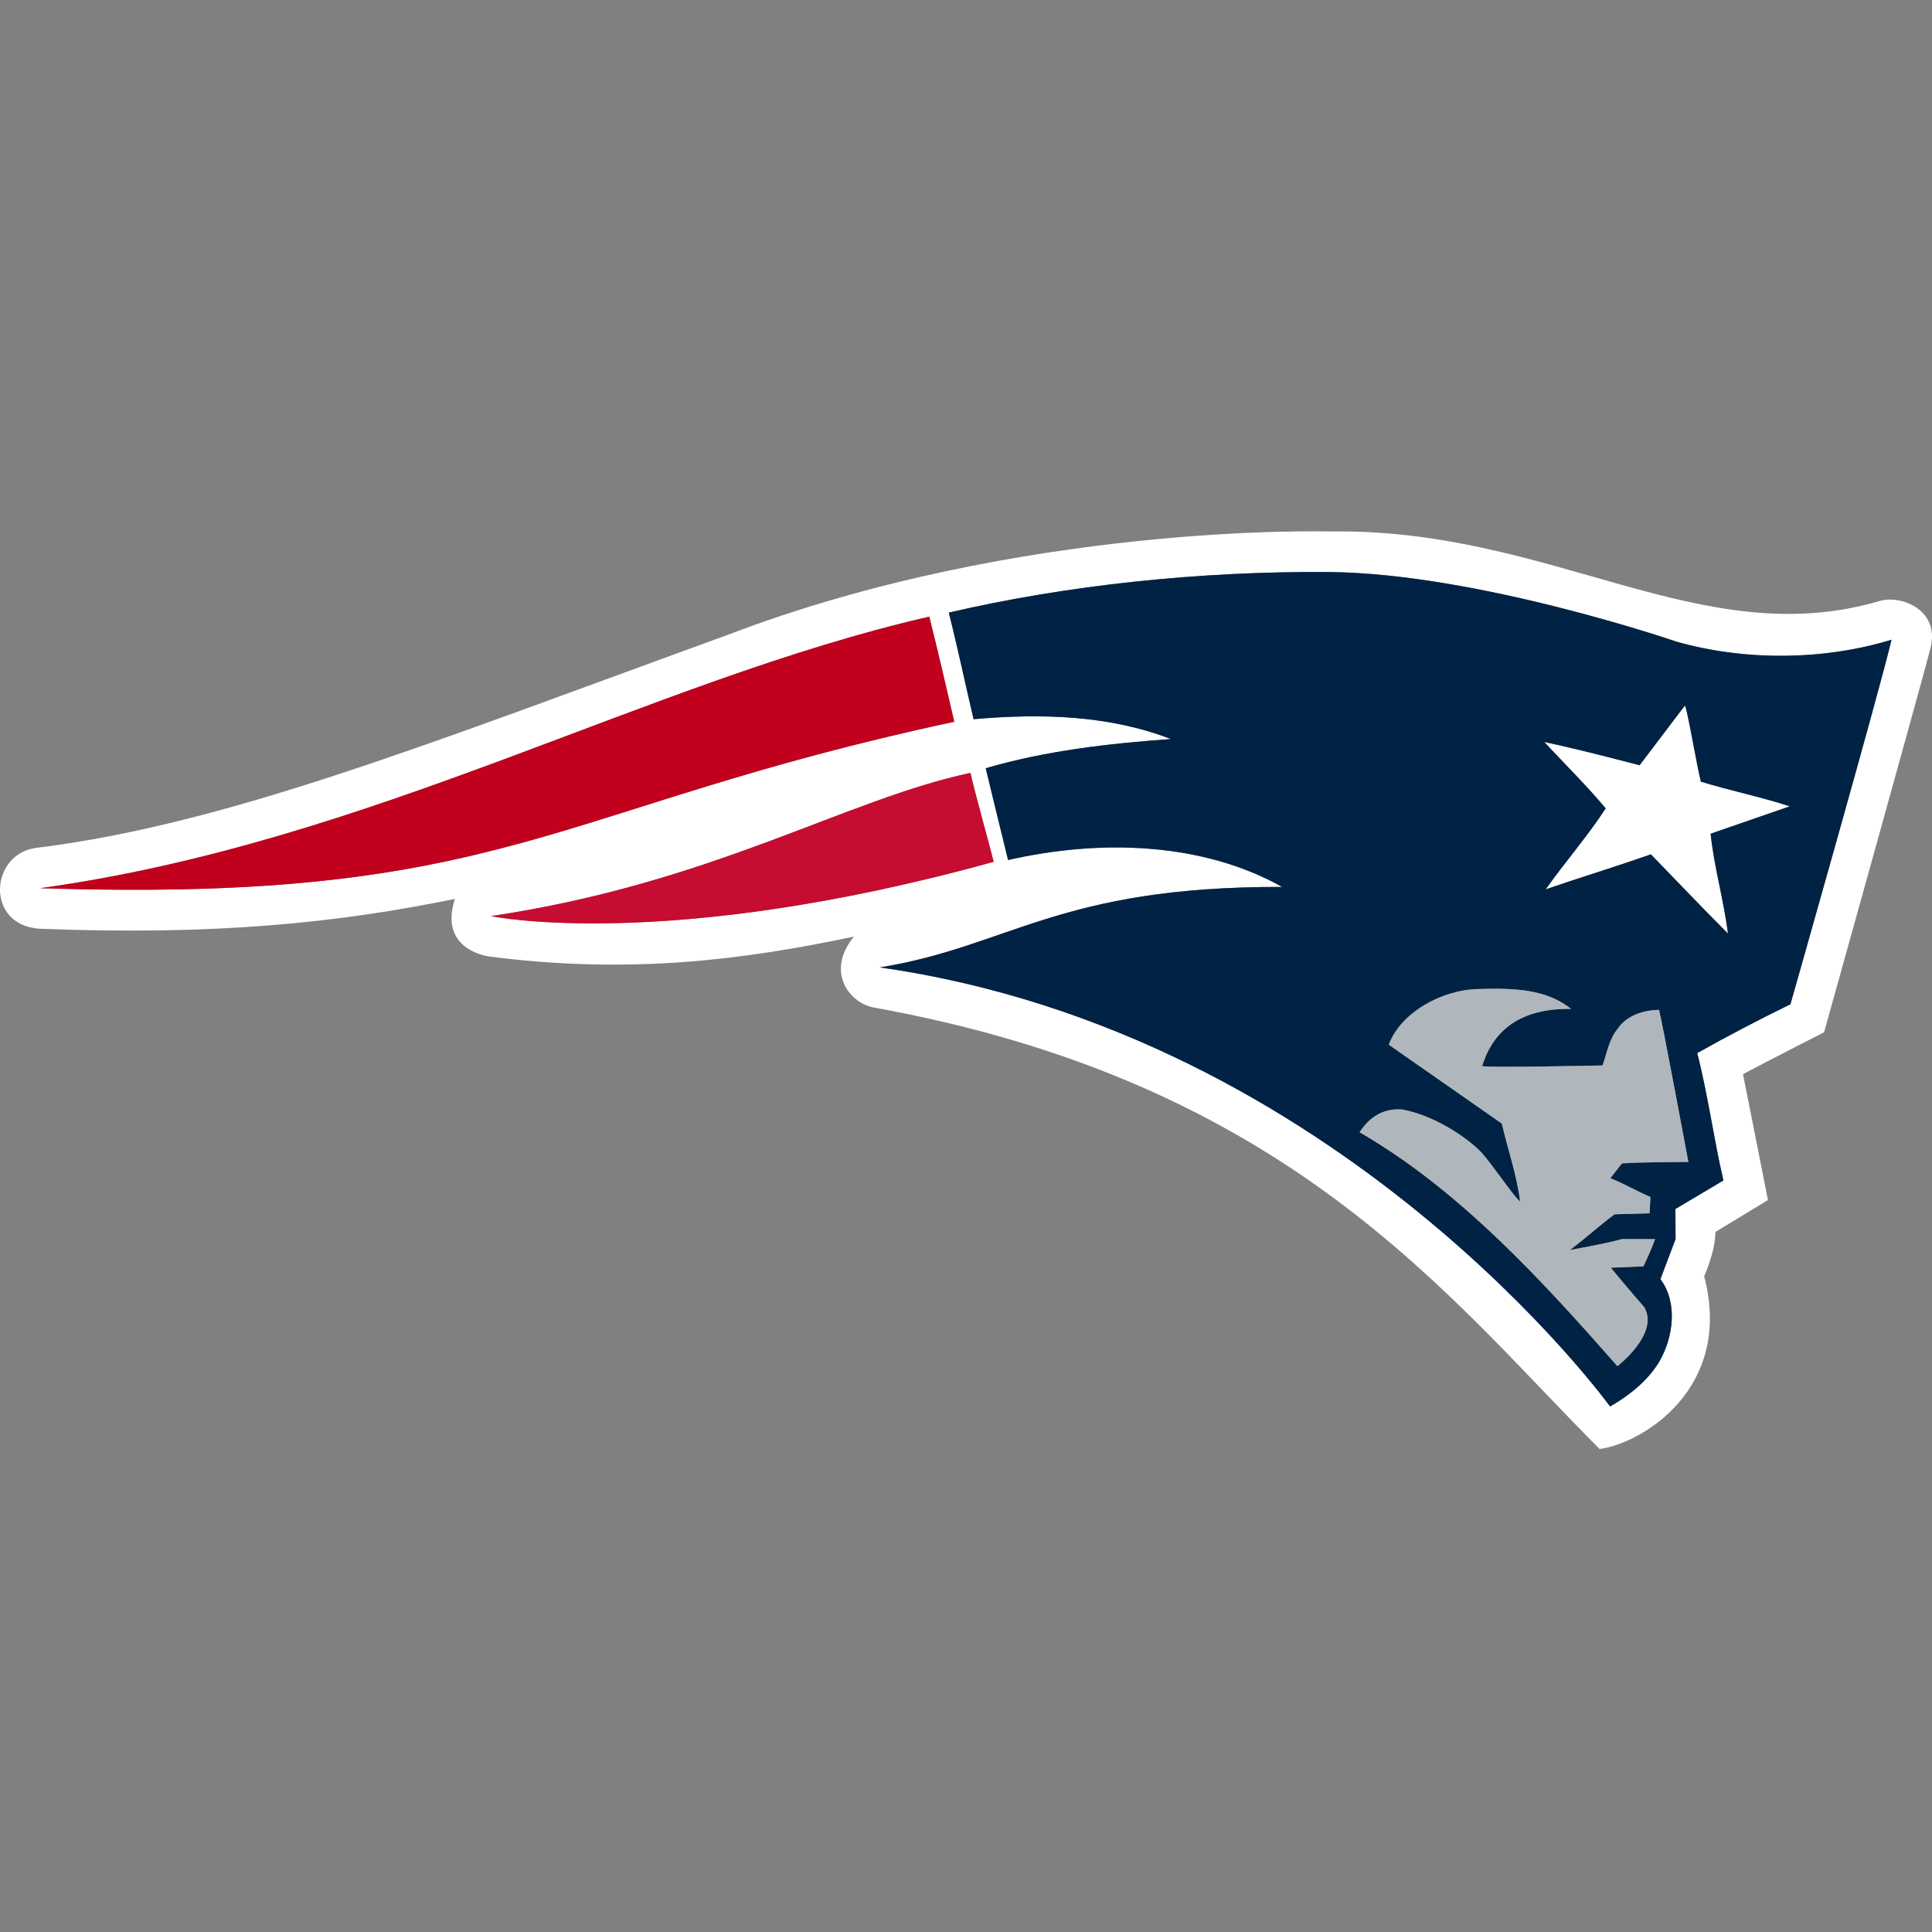<svg width="40" height="40" viewBox="0 0 40 40" fill="none" xmlns="http://www.w3.org/2000/svg">
<rect x="0" y="0" width="40" height="40" fill="#808080" stroke="none"/>
<g clip-path="url(#clip0_447_1597)">
<path d="M38.924 12.441C35.203 13.538 32.138 10.925 27.519 11.004L27.512 11.004C27.512 11.004 21.164 10.813 15.062 13.146C8.914 15.379 4.701 17.072 0.722 17.558C-0.213 17.707 -0.301 19.154 0.818 19.229C4.498 19.37 6.985 19.106 9.417 18.612C9.071 19.698 10.147 19.807 10.163 19.808C13.052 20.176 15.396 19.873 17.679 19.391C17.096 20.106 17.568 20.748 18.071 20.856C26.685 22.406 29.966 26.845 33.118 30C34.003 29.882 35.892 28.739 35.283 26.425C35.283 26.425 35.515 25.912 35.515 25.507L36.603 24.846C36.603 24.846 36.143 22.509 36.086 22.24C36.683 21.924 37.766 21.372 37.766 21.372C37.766 21.372 39.729 14.338 39.966 13.432C40.178 12.62 39.35 12.315 38.924 12.441ZM0.834 18.389C7.715 17.436 13.395 14.111 19.24 12.767C19.424 13.493 19.757 14.943 19.757 14.943C11.394 16.733 10.51 18.703 0.834 18.389ZM10.165 18.967C14.738 18.288 17.501 16.555 20.092 16.002C20.245 16.651 20.443 17.317 20.572 17.843C13.773 19.726 10.165 18.967 10.165 18.967ZM37.069 20.793C36.416 21.111 35.775 21.446 35.14 21.804C35.361 22.662 35.482 23.587 35.682 24.441L34.688 25.031L34.691 25.653L34.378 26.483C34.745 26.978 34.642 27.693 34.354 28.192C34.112 28.595 33.722 28.897 33.335 29.12C33.335 29.12 27.742 21.386 18.215 20.029C20.897 19.597 21.914 18.35 26.546 18.363C24.901 17.441 22.796 17.367 20.871 17.806C20.768 17.393 20.408 15.905 20.408 15.905C21.648 15.545 22.93 15.396 24.241 15.301C22.989 14.816 21.6 14.763 20.157 14.891C19.985 14.159 19.837 13.449 19.644 12.684C22.108 12.11 24.861 11.824 27.497 11.843C30.584 11.866 34.717 13.287 34.717 13.287C36.114 13.681 37.737 13.68 39.161 13.245C38.956 14.155 37.069 20.793 37.069 20.793Z" fill="white"/>
<path d="M35.214 16.183C35.121 15.801 34.939 14.711 34.885 14.606L33.945 15.844C33.945 15.844 32.677 15.507 31.971 15.362C32.414 15.836 32.85 16.266 33.244 16.737C32.871 17.312 32.392 17.859 32.002 18.413C32.724 18.164 33.458 17.943 34.179 17.688C34.702 18.227 35.26 18.813 35.776 19.329C35.687 18.628 35.482 17.925 35.417 17.261L37.056 16.694C36.465 16.5 35.821 16.37 35.214 16.183Z" fill="white"/>
<path d="M34.716 13.287C34.716 13.287 30.584 11.865 27.497 11.843C24.861 11.824 22.108 12.109 19.644 12.683C19.836 13.448 19.984 14.158 20.157 14.89C21.599 14.763 22.988 14.816 24.241 15.301C22.93 15.395 21.648 15.544 20.408 15.905C20.408 15.905 20.767 17.393 20.871 17.806C22.795 17.367 24.901 17.44 26.545 18.363C21.913 18.35 20.896 19.597 18.215 20.029C27.742 21.386 33.335 29.12 33.335 29.12C33.722 28.897 34.111 28.595 34.353 28.192C34.642 27.693 34.745 26.977 34.378 26.483L34.691 25.652L34.687 25.031L35.682 24.44C35.481 23.586 35.361 22.662 35.139 21.803C35.774 21.446 36.416 21.111 37.069 20.792C37.069 20.792 38.956 14.155 39.161 13.245C37.737 13.68 36.114 13.681 34.716 13.287ZM33.581 24.087L33.341 24.394C33.609 24.494 33.908 24.675 34.172 24.782L34.152 25.121L33.426 25.141C33.095 25.39 32.835 25.631 32.504 25.879C32.504 25.879 33.214 25.757 33.583 25.654L34.267 25.654C34.193 25.859 34.112 26.036 34.026 26.219L33.35 26.247C33.35 26.247 33.76 26.744 34.043 27.064C34.361 27.612 33.487 28.285 33.487 28.285C31.924 26.509 30.224 24.643 28.15 23.442C28.36 23.11 28.674 22.933 29.045 22.973C29.816 23.125 30.48 23.655 30.665 23.854C30.905 24.114 31.342 24.78 31.472 24.875C31.407 24.341 31.22 23.8 31.093 23.262L28.753 21.629C28.999 20.964 29.846 20.499 30.584 20.477C31.299 20.456 31.997 20.462 32.527 20.888C31.306 20.871 30.867 21.496 30.686 22.069C30.677 22.114 33.179 22.059 33.179 22.059C33.273 21.798 33.312 21.516 33.495 21.296C33.687 21.013 34.041 20.914 34.349 20.907C34.407 21.116 34.956 24.056 34.956 24.056C34.478 24.066 34.064 24.055 33.581 24.087ZM35.776 19.329C35.26 18.813 34.702 18.226 34.18 17.688C33.458 17.942 32.724 18.164 32.002 18.413C32.392 17.859 32.871 17.312 33.244 16.736C32.85 16.265 32.414 15.836 31.971 15.362C32.677 15.507 33.946 15.844 33.946 15.844L34.885 14.606C34.939 14.71 35.121 15.8 35.214 16.183C35.822 16.37 36.465 16.5 37.056 16.694L35.417 17.261C35.483 17.924 35.687 18.627 35.776 19.329Z" fill="#002244"/>
<path d="M33.495 21.296C33.312 21.516 33.273 21.798 33.179 22.059C33.179 22.059 30.677 22.114 30.686 22.069C30.866 21.496 31.306 20.871 32.526 20.888C31.997 20.463 31.298 20.456 30.583 20.478C29.845 20.499 28.999 20.964 28.753 21.629L31.093 23.262C31.219 23.8 31.407 24.341 31.472 24.875C31.342 24.78 30.904 24.114 30.664 23.854C30.479 23.655 29.816 23.125 29.044 22.973C28.674 22.933 28.36 23.11 28.149 23.442C30.224 24.643 31.924 26.509 33.487 28.285C33.487 28.285 34.361 27.612 34.043 27.064C33.76 26.744 33.35 26.247 33.35 26.247L34.025 26.219C34.112 26.036 34.193 25.859 34.267 25.654L33.583 25.654C33.214 25.757 32.504 25.88 32.504 25.88C32.834 25.631 33.095 25.39 33.426 25.141L34.152 25.121L34.171 24.782C33.908 24.675 33.608 24.495 33.34 24.394L33.581 24.087C34.064 24.056 34.477 24.066 34.956 24.056C34.956 24.056 34.407 21.117 34.348 20.907C34.041 20.914 33.687 21.013 33.495 21.296Z" fill="#B0B7BC"/>
<path d="M20.091 16.002C17.501 16.555 14.738 18.288 10.165 18.967C10.165 18.967 13.772 19.726 20.572 17.843C20.443 17.317 20.244 16.651 20.091 16.002Z" fill="#C60C30"/>
<path d="M19.24 12.767C13.394 14.111 7.715 17.436 0.833 18.389C10.51 18.703 11.393 16.733 19.757 14.943C19.757 14.943 19.424 13.493 19.24 12.767Z" fill="#C0001D"/>
</g>
<defs>
<clipPath id="clip0_447_1597">
<rect width="40" height="40" fill="white"/>
</clipPath>
</defs>
</svg>
